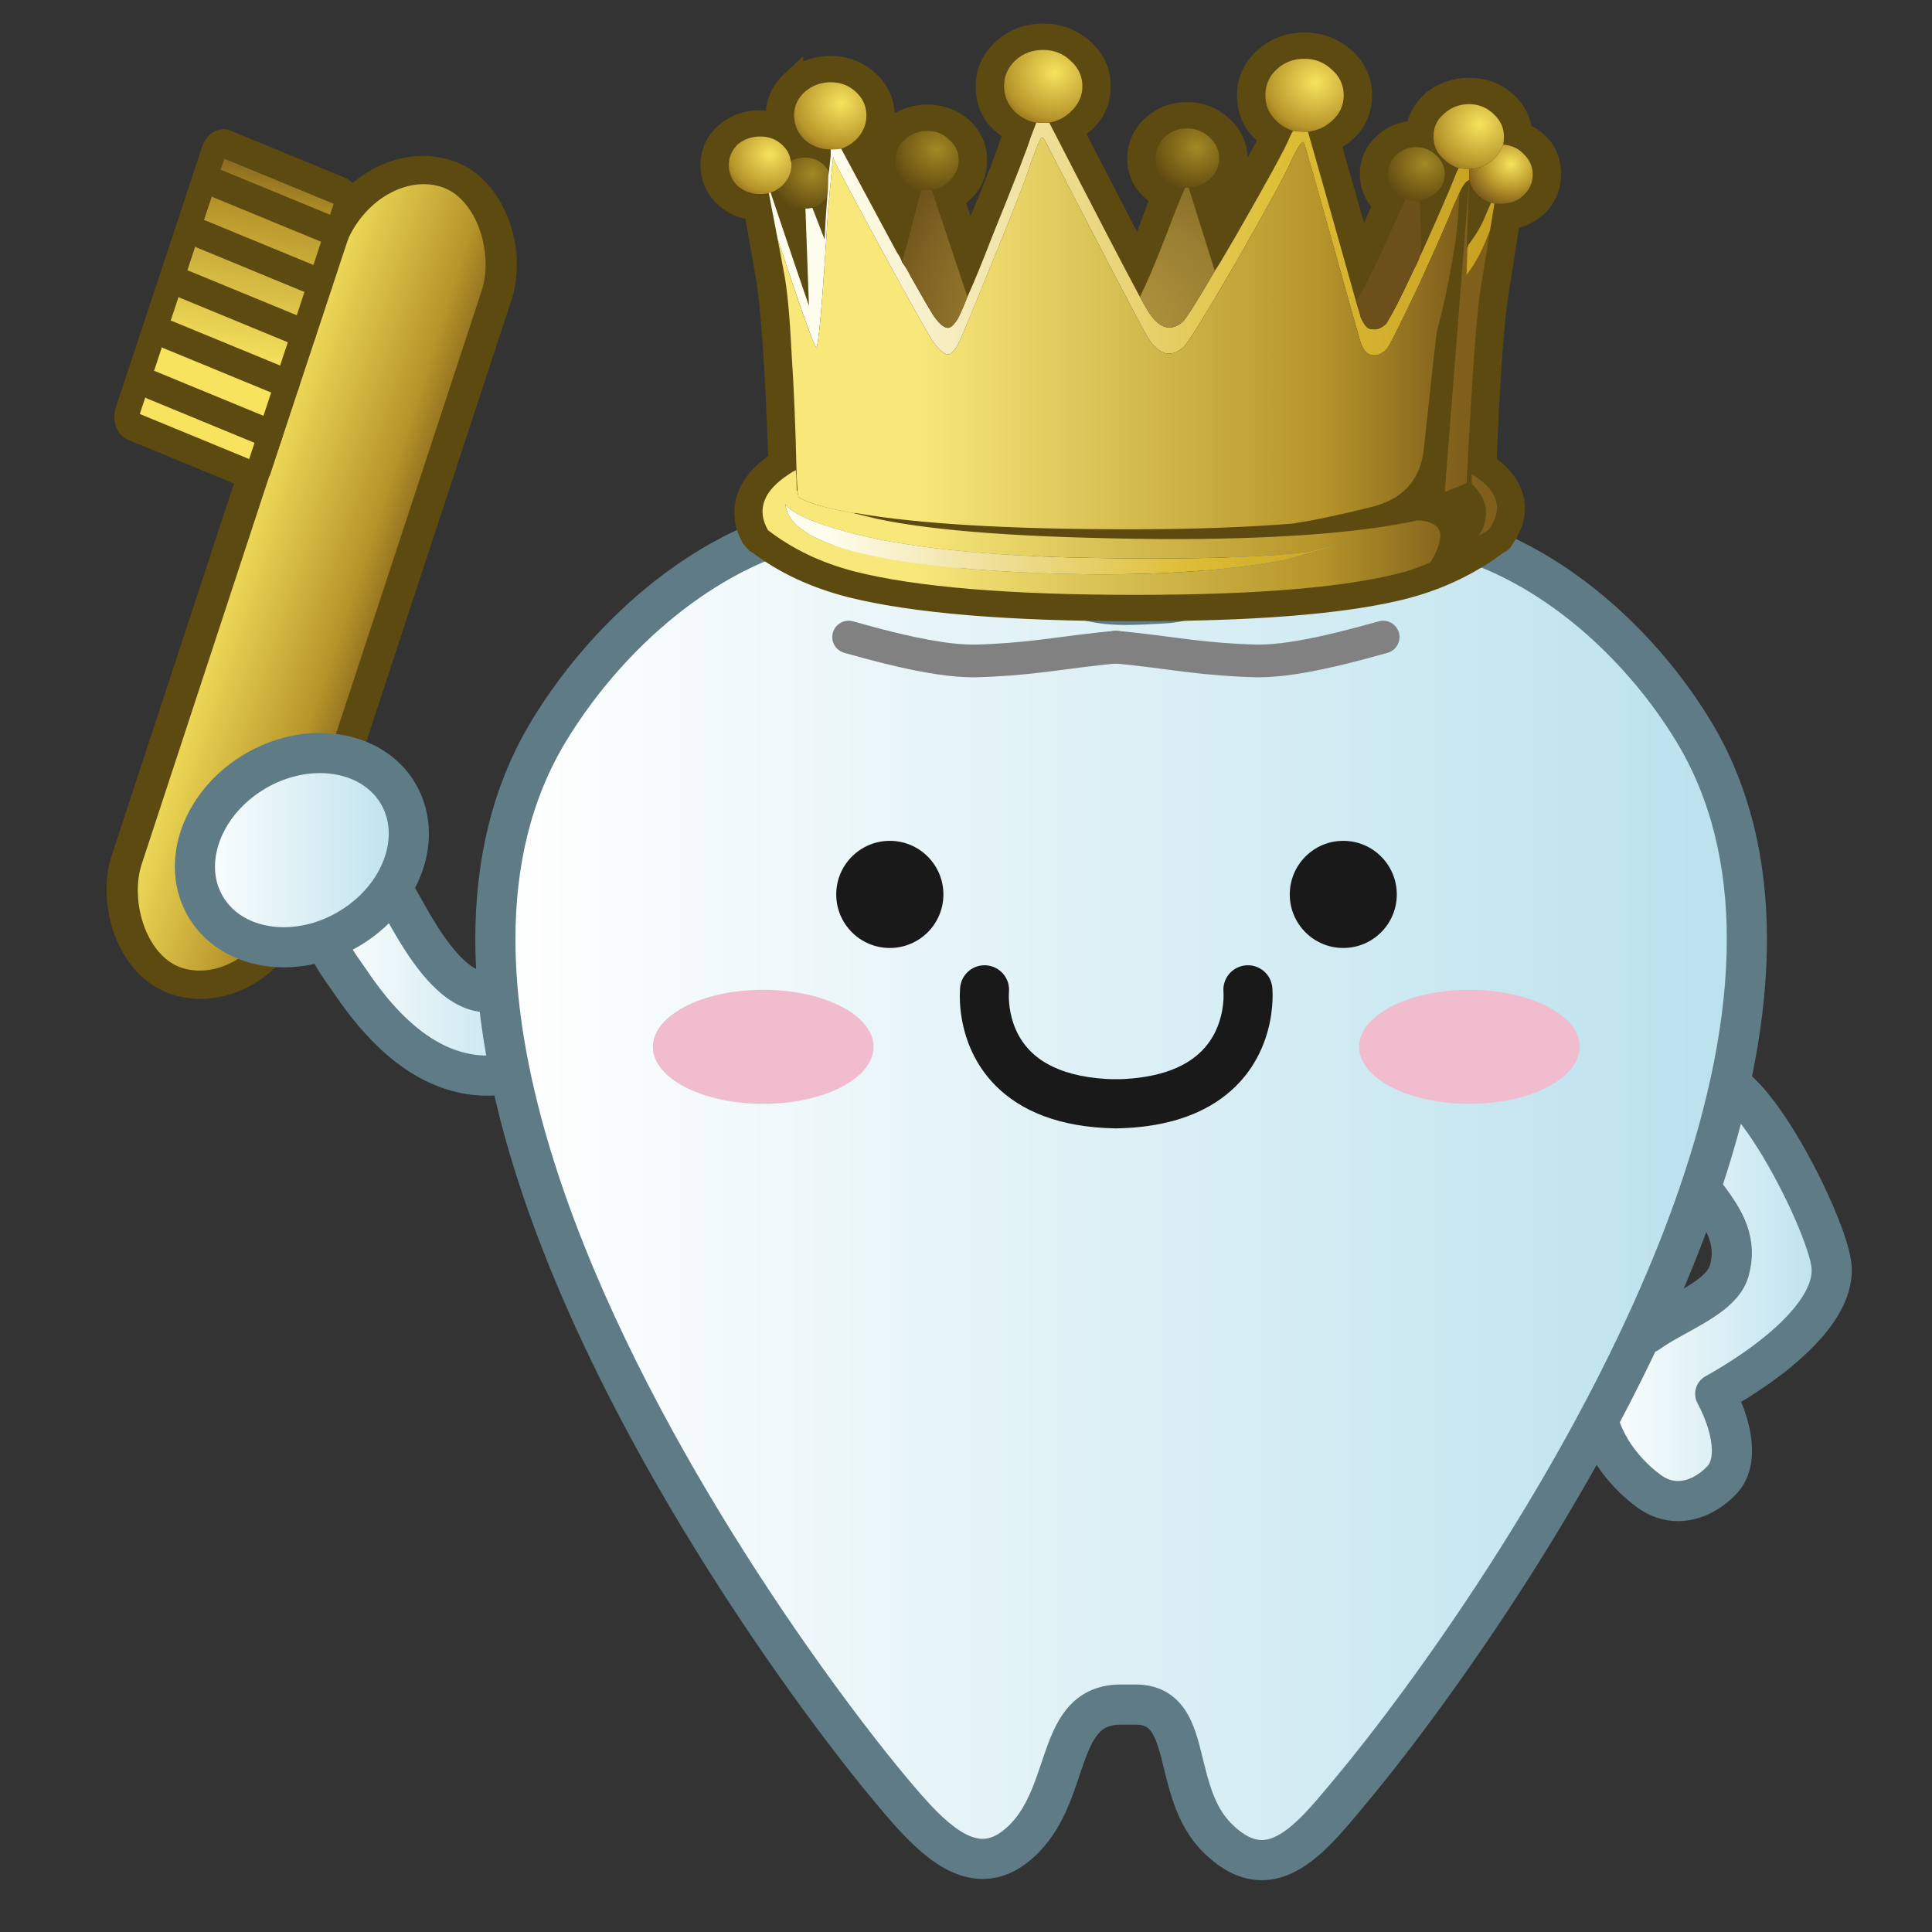 <?xml version="1.0" encoding="UTF-8" standalone="no"?>
<svg
   xmlns:dc="http://purl.org/dc/elements/1.1/"
   xmlns:cc="http://creativecommons.org/ns#"
   xmlns:rdf="http://www.w3.org/1999/02/22-rdf-syntax-ns#"
   xmlns:svg="http://www.w3.org/2000/svg"
   xmlns="http://www.w3.org/2000/svg"
   xmlns:xlink="http://www.w3.org/1999/xlink"
   xmlns:sodipodi="http://sodipodi.sourceforge.net/DTD/sodipodi-0.dtd"
   xmlns:inkscape="http://www.inkscape.org/namespaces/inkscape"
   version="1.1"
   x="0"
   y="0"
   width="520"
   height="520"
   viewBox="0 0 520 520"
   id="svg15629"
   inkscape:version="0.91 r13725"
   sodipodi:docname="toothwithcrown.svg">
  <rect x="0" y="0" width="520" height="520" fill="#333333" stroke="none"/>
  <sodipodi:namedview
     pagecolor="#ffffff"
     bordercolor="#666666"
     borderopacity="1"
     objecttolerance="10"
     gridtolerance="10"
     guidetolerance="10"
     inkscape:pageopacity="0"
     inkscape:pageshadow="2"
     inkscape:window-width="1916"
     inkscape:window-height="1035"
     id="namedview15720"
     showgrid="false"
     fit-margin-top="0"
     fit-margin-left="0"
     fit-margin-right="0"
     fit-margin-bottom="0"
     inkscape:zoom="0.62902238"
     inkscape:cx="76.250772"
     inkscape:cy="505.39384"
     inkscape:window-x="4"
     inkscape:window-y="1"
     inkscape:window-maximized="1"
     inkscape:current-layer="g17501" />
  <defs
     id="defs15631">
    <linearGradient
       id="Gradient_1"
       gradientUnits="userSpaceOnUse"
       x1="463.895"
       y1="309.981"
       x2="527.562"
       y2="309.981"
       gradientTransform="translate(26.967,-13.948)">
      <stop
         offset="0"
         stop-color="#FFFFFE"
         id="stop15634" />
      <stop
         offset="1"
         stop-color="#BAE1ED"
         id="stop15636" />
    </linearGradient>
    <linearGradient
       id="Gradient_2"
       gradientUnits="userSpaceOnUse"
       x1="121.727"
       y1="225.59"
       x2="183.052"
       y2="225.59"
       gradientTransform="translate(26.967,-13.948)">
      <stop
         offset="0"
         stop-color="#FFFFFE"
         id="stop15639" />
      <stop
         offset="1"
         stop-color="#BAE1ED"
         id="stop15641" />
    </linearGradient>
    <linearGradient
       id="Gradient_3"
       gradientUnits="userSpaceOnUse"
       x1="167.883"
       y1="283.596"
       x2="504.725"
       y2="283.596"
       gradientTransform="translate(26.967,-13.948)">
      <stop
         offset="0"
         stop-color="#FFFFFE"
         id="stop15644" />
      <stop
         offset="1"
         stop-color="#BAE1ED"
         id="stop15646" />
    </linearGradient>
    <linearGradient
       id="Gradient_4"
       gradientUnits="userSpaceOnUse"
       x1="87.014"
       y1="191.485"
       x2="144.595"
       y2="191.485"
       gradientTransform="translate(26.967,-13.948)">
      <stop
         offset="0"
         stop-color="#FFFFFE"
         id="stop15649" />
      <stop
         offset="1"
         stop-color="#BAE1ED"
         id="stop15651" />
    </linearGradient>
    <radialGradient
       r="3.588"
       gradientTransform="matrix(0.8,0,0,-0.8,-6.853e-7,21.64)"
       cx="40.7"
       cy="-4.3"
       gradientUnits="userSpaceOnUse"
       id="radialGradient26">
      <stop
         offset="0"
         style="stop-color:#f7e35e"
         id="stop28" />
      <stop
         offset=".729"
         style="stop-color:#b6952a"
         id="stop30" />
      <stop
         offset="1"
         style="stop-color:#805f1c"
         id="stop32" />
    </radialGradient>
    <radialGradient
       r="2.225"
       gradientTransform="matrix(0.8,0,0,-0.8,-6.853e-7,14.68)"
       cx="42.35"
       cy="-8.65"
       gradientUnits="userSpaceOnUse"
       id="radialGradient46">
      <stop
         offset="0"
         style="stop-color:#a38925"
         id="stop48" />
      <stop
         offset="1"
         style="stop-color:#634d11"
         id="stop50" />
    </radialGradient>
    <radialGradient
       r="3.088"
       gradientTransform="matrix(0.8,0,0,-0.8,-6.853e-7,16.6)"
       cx="44.8"
       cy="-7.45"
       gradientUnits="userSpaceOnUse"
       id="radialGradient64">
      <stop
         offset="0"
         style="stop-color:#f7e35e"
         id="stop66" />
      <stop
         offset=".729"
         style="stop-color:#b6952a"
         id="stop68" />
      <stop
         offset="1"
         style="stop-color:#805f1c"
         id="stop70" />
    </radialGradient>
    <linearGradient
       x1="3.837"
       y1="-12.678"
       gradientTransform="matrix(0.8,0,0,0.8,-6.853e-7,28.52)"
       x2="44.038"
       gradientUnits="userSpaceOnUse"
       y2="-12.678"
       id="linearGradient84">
      <stop
         offset="0"
         style="stop-color:#c8a123"
         id="stop86" />
      <stop
         offset=".29"
         style="stop-color:#debe36"
         id="stop88" />
      <stop
         offset=".922"
         style="stop-color:#fefced"
         id="stop92" />
      <stop
         offset="1"
         style="stop-color:#fefced"
         id="stop94" />
    </linearGradient>
    <linearGradient
       x1="5.312"
       y1="-18.51"
       gradientTransform="matrix(0.8,0,0,0.8,-6.853e-7,28.52)"
       x2="41.787"
       gradientUnits="userSpaceOnUse"
       y2="-18.51"
       id="linearGradient108">
      <stop
         offset="0"
         style="stop-color:#805f1c"
         id="stop110" />
      <stop
         offset=".216"
         style="stop-color:#b6952a"
         id="stop112" />
      <stop
         offset="0.851"
         style="stop-color:#f8e87a"
         id="stop114" />
      <stop
         offset="1"
         style="stop-color:#f8e87a"
         id="stop116" />
    </linearGradient>
    <linearGradient
       x1="11.45"
       y1="-31.216"
       gradientTransform="matrix(0.8,0,0,0.8,-6.853e-7,28.52)"
       x2="43.9"
       gradientUnits="userSpaceOnUse"
       y2="-31.216"
       id="linearGradient130">
      <stop
         offset="0"
         style="stop-color:#c8a123"
         id="stop132" />
      <stop
         offset=".29"
         style="stop-color:#debe36"
         id="stop134" />
      <stop
         offset=".922"
         style="stop-color:#fefced"
         id="stop138" />
      <stop
         offset="1"
         style="stop-color:#fefced"
         id="stop140" />
    </linearGradient>
    <linearGradient
       x1="5.337"
       y1="-30.8"
       gradientTransform="matrix(0.8,0,0,0.8,-6.853e-7,28.52)"
       x2="42.062"
       gradientUnits="userSpaceOnUse"
       y2="-30.8"
       id="linearGradient154">
      <stop
         offset="0"
         style="stop-color:#805f1c"
         id="stop156" />
      <stop
         offset=".216"
         style="stop-color:#b6952a"
         id="stop158" />
      <stop
         offset="0.851"
         style="stop-color:#f8e87a"
         id="stop160" />
      <stop
         offset="1"
         style="stop-color:#f8e87a"
         id="stop162" />
    </linearGradient>
    <radialGradient
       r="3.888"
       gradientTransform="matrix(0.8,0,0,-0.8,-6.853e-7,24.68)"
       cx="28.45"
       cy="-2.4"
       gradientUnits="userSpaceOnUse"
       id="radialGradient176">
      <stop
         offset="0"
         style="stop-color:#f7e35e"
         id="stop178" />
      <stop
         offset=".729"
         style="stop-color:#b6952a"
         id="stop180" />
      <stop
         offset="1"
         style="stop-color:#805f1c"
         id="stop182" />
    </radialGradient>
    <radialGradient
       r="2.588"
       gradientTransform="matrix(0.8,0,0,-0.8,-6.853e-7,17.08)"
       cx="35.2"
       cy="-7.15"
       gradientUnits="userSpaceOnUse"
       id="radialGradient196">
      <stop
         offset="0"
         style="stop-color:#a38925"
         id="stop198" />
      <stop
         offset="1"
         style="stop-color:#634d11"
         id="stop200" />
    </radialGradient>
    <radialGradient
       r="14.162"
       gradientTransform="matrix(0.8,0,0,-0.8,-6.853e-7,-0.36)"
       cx="25.1"
       cy="-18.05"
       gradientUnits="userSpaceOnUse"
       id="radialGradient214">
      <stop
         offset="0"
         style="stop-color:#ae933d"
         id="stop216" />
      <stop
         offset=".216"
         style="stop-color:#a98d3a"
         id="stop218" />
      <stop
         offset=".498"
         style="stop-color:#997d31"
         id="stop220" />
      <stop
         offset=".816"
         style="stop-color:#7e6323"
         id="stop222" />
      <stop
         offset="1"
         style="stop-color:#6b5019"
         id="stop224" />
    </radialGradient>
    <radialGradient
       r="2.588"
       gradientTransform="matrix(0.8,0,0,-0.8,-6.853e-7,17.24)"
       cx="20.3"
       cy="-7.05"
       gradientUnits="userSpaceOnUse"
       id="radialGradient238">
      <stop
         offset="0"
         style="stop-color:#a38925"
         id="stop240" />
      <stop
         offset="1"
         style="stop-color:#634d11"
         id="stop242" />
    </radialGradient>
    <radialGradient
       r="3.888"
       gradientTransform="matrix(0.8,0,0,-0.8,-6.853e-7,23.72)"
       cx="13.45"
       cy="-3"
       gradientUnits="userSpaceOnUse"
       id="radialGradient256">
      <stop
         offset="0"
         style="stop-color:#f7e35e"
         id="stop258" />
      <stop
         offset=".729"
         style="stop-color:#b6952a"
         id="stop260" />
      <stop
         offset="1"
         style="stop-color:#805f1c"
         id="stop262" />
    </radialGradient>
    <radialGradient
       r="3.487"
       gradientTransform="matrix(0.8,0,0,-0.8,-6.853e-7,19.56)"
       cx="4.05"
       cy="-5.6"
       gradientUnits="userSpaceOnUse"
       id="radialGradient276">
      <stop
         offset="0"
         style="stop-color:#f7e35e"
         id="stop278" />
      <stop
         offset=".729"
         style="stop-color:#b6952a"
         id="stop280" />
      <stop
         offset="1"
         style="stop-color:#805f1c"
         id="stop282" />
    </radialGradient>
    <radialGradient
       r="2.588"
       gradientTransform="matrix(0.8,0,0,-0.8,-6.853e-7,15.64)"
       cx="2.25"
       cy="-8.05"
       gradientUnits="userSpaceOnUse"
       id="radialGradient296">
      <stop
         offset="0"
         style="stop-color:#f7e35e"
         id="stop298" />
      <stop
         offset=".608"
         style="stop-color:#b6952a"
         id="stop300" />
      <stop
         offset="1"
         style="stop-color:#805f1c"
         id="stop302" />
    </radialGradient>
    <linearGradient
       x1="3.837"
       y1="-12.675"
       gradientTransform="matrix(0.8,0,0,0.8,-6.853e-7,28.52)"
       x2="44.062"
       gradientUnits="userSpaceOnUse"
       y2="-12.675"
       id="linearGradient316">
      <stop
         offset="0"
         style="stop-color:#c8a123"
         id="stop318" />
      <stop
         offset=".29"
         style="stop-color:#debe36"
         id="stop320" />
      <stop
         offset=".922"
         style="stop-color:#fefced"
         id="stop324" />
      <stop
         offset="1"
         style="stop-color:#fefced"
         id="stop326" />
    </linearGradient>
    <radialGradient
       r="2.312"
       gradientTransform="matrix(0.8,0,0,-0.8,-6.853e-7,15.64)"
       cx="7.2"
       cy="-8.05"
       gradientUnits="userSpaceOnUse"
       id="radialGradient340">
      <stop
         offset="0"
         style="stop-color:#a38925"
         id="stop342" />
      <stop
         offset="1"
         style="stop-color:#634d11"
         id="stop344" />
    </radialGradient>
    <linearGradient
       inkscape:collect="always"
       xlink:href="#radialGradient256"
       id="linearGradient16799"
       x1="-35.708"
       y1="-2.875"
       x2="-29.621"
       y2="-2.875"
       gradientUnits="userSpaceOnUse"
       gradientTransform="matrix(1.121,0,0,1.09,4.314,-1.611)" />
    <linearGradient
       inkscape:collect="always"
       xlink:href="#linearGradient108"
       id="linearGradient16904"
       gradientUnits="userSpaceOnUse"
       gradientTransform="matrix(0.8,0,0,0.8,-6.853e-7,28.52)"
       x1="5.312"
       y1="-18.51"
       x2="41.787"
       y2="-18.51" />
    <radialGradient
       inkscape:collect="always"
       xlink:href="#radialGradient256"
       id="radialGradient16906"
       gradientUnits="userSpaceOnUse"
       gradientTransform="matrix(0.8,0,0,-0.8,-6.853e-7,23.72)"
       cx="13.45"
       cy="-3"
       r="3.888" />
    <linearGradient
       y2="309.981"
       x2="527.562"
       y1="309.981"
       x1="463.895"
       gradientUnits="userSpaceOnUse"
       id="Gradient_1-5"
       gradientTransform="translate(0,-2)">
      <stop
         id="stop17186"
         stop-color="#FFFFFE"
         offset="0" />
      <stop
         id="stop17188"
         stop-color="#BAE1ED"
         offset="1" />
    </linearGradient>
    <linearGradient
       y2="225.59"
       x2="183.052"
       y1="225.59"
       x1="121.727"
       gradientUnits="userSpaceOnUse"
       id="Gradient_2-8"
       gradientTransform="translate(0,-2)">
      <stop
         id="stop17191"
         stop-color="#FFFFFE"
         offset="0" />
      <stop
         id="stop17193"
         stop-color="#BAE1ED"
         offset="1" />
    </linearGradient>
    <linearGradient
       y2="283.596"
       x2="504.725"
       y1="283.596"
       x1="167.883"
       gradientUnits="userSpaceOnUse"
       id="Gradient_3-0"
       gradientTransform="translate(0,-2)">
      <stop
         id="stop17196"
         stop-color="#FFFFFE"
         offset="0" />
      <stop
         id="stop17198"
         stop-color="#BAE1ED"
         offset="1" />
    </linearGradient>
    <linearGradient
       y2="191.485"
       x2="144.595"
       y1="191.485"
       x1="87.014"
       gradientUnits="userSpaceOnUse"
       id="Gradient_4-6"
       gradientTransform="translate(0,-2)">
      <stop
         id="stop17201"
         stop-color="#FFFFFE"
         offset="0" />
      <stop
         id="stop17203"
         stop-color="#BAE1ED"
         offset="1" />
    </linearGradient>
    <linearGradient
       inkscape:collect="always"
       xlink:href="#radialGradient176"
       id="linearGradient17329"
       x1="-513.5"
       y1="-46.813"
       x2="-448.549"
       y2="30.967"
       gradientUnits="userSpaceOnUse" />
    <radialGradient
       inkscape:collect="always"
       xlink:href="#radialGradient176"
       id="radialGradient17336"
       gradientUnits="userSpaceOnUse"
       gradientTransform="matrix(0.8,0,0,-0.8,-6.853e-7,24.68)"
       cx="28.45"
       cy="-2.4"
       r="3.888" />
  </defs>
  <g
     id="Layer_1"
     transform="translate(-61.522,51.282)">
    <g
       id="g17501">
      <g
         id="g10"
         transform="matrix(5.861,0,0,-5.449,252.362,115.639)">
        <g
           id="g12" />
      </g>
      <g
         id="g17662">
        <path
           style="fill:url(#Gradient_1)"
           inkscape:connector-curvature="0"
           d="m 554.484,289.591 c -0.938,-11.25 -23.428,-55.752 -32.871,-49.697 -7.911,5.117 -9.102,19.219 -3.497,27.022 5.118,7.119 11.68,13.769 8.829,23.847 -2.1,7.354 -14.395,11.299 -21.866,16.719 -6.201,-0.303 -11.826,6.172 -13.349,11.377 -3.516,11.973 4.17,24.267 13.603,31.201 6.69,4.922 14.473,2.559 19.737,-3.105 4.531,-4.883 2.666,-14.541 -1.895,-23.086 17.129,-9.6 32.295,-22.637 31.309,-34.278 z"
           id="path15654" />
        <path
           style="fill:#5f7b85"
           inkscape:connector-curvature="0"
           d="m 554.484,289.591 5.381,-0.448 c -0.085,-1.005 -0.259,-1.994 -0.492,-3.038 -0.441,-1.952 -1.104,-4.096 -1.948,-6.448 -1.477,-4.106 -3.513,-8.819 -5.891,-13.652 -3.574,-7.25 -7.883,-14.723 -12.315,-20.643 -2.23,-2.965 -4.471,-5.546 -6.874,-7.586 -1.208,-1.019 -2.463,-1.911 -3.882,-2.615 -1.413,-0.693 -3.039,-1.224 -4.913,-1.231 -1.627,-0.015 -3.413,0.477 -4.855,1.42 l -0.016,0.01 c -1.688,1.092 -3.132,2.445 -4.33,3.944 -1.799,2.252 -3.058,4.821 -3.885,7.499 -0.824,2.682 -1.219,5.485 -1.22,8.288 10e-4,2.632 0.35,5.267 1.077,7.804 0.728,2.534 1.836,4.978 3.41,7.171 2.279,3.155 4.558,5.943 6.111,8.552 0.781,1.301 1.384,2.542 1.784,3.74 0.399,1.203 0.608,2.357 0.61,3.606 -10e-4,1.007 -0.138,2.088 -0.488,3.329 l 0.004,-0.012 c -0.089,0.308 -0.243,0.655 -0.528,1.081 -0.488,0.739 -1.412,1.688 -2.721,2.679 -1.957,1.499 -4.71,3.064 -7.651,4.681 -2.947,1.632 -6.077,3.317 -8.944,5.389 l 3.171,4.371 0.272,-5.393 c -0.227,-0.012 -0.458,-0.018 -0.692,-0.018 -2.456,0 -4.736,0.643 -6.717,1.607 -2.979,1.46 -5.366,3.603 -7.27,5.962 -1.894,2.376 -3.314,4.969 -4.125,7.702 l 10e-4,-0.005 c -0.743,2.53 -1.087,5.087 -1.087,7.591 0,3.081 0.516,6.077 1.407,8.913 1.34,4.258 3.509,8.164 6.149,11.624 2.645,3.46 5.766,6.48 9.118,8.946 l -0.002,-10e-4 c 1.687,1.242 3.499,2.185 5.367,2.806 1.867,0.622 3.785,0.918 5.663,0.917 3.115,0 6.094,-0.803 8.761,-2.129 2.672,-1.328 5.055,-3.175 7.101,-5.373 l 0.003,-0.003 c 1.498,-1.611 2.535,-3.521 3.163,-5.477 0.632,-1.962 0.881,-3.977 0.883,-5.986 -0.004,-3.009 -0.555,-6.032 -1.454,-9.029 -0.902,-2.995 -2.163,-5.964 -3.681,-8.81 l -4.764,2.543 2.64,4.71 c 8.607,-4.831 16.783,-10.485 23.064,-16.701 3.138,-3.116 5.815,-6.381 7.791,-9.882 0.985,-1.752 1.794,-3.567 2.364,-5.457 0.568,-1.889 0.895,-3.857 0.895,-5.863 0,-0.513 -0.021,-1.027 -0.065,-1.54 l 10e-4,0.007 -5.381,0.448 -5.381,0.456 c 0.017,0.205 0.026,0.415 0.026,0.629 0,0.834 -0.134,1.742 -0.437,2.749 -0.525,1.759 -1.595,3.813 -3.21,5.989 -2.413,3.27 -6.021,6.78 -10.346,10.156 -4.324,3.383 -9.356,6.649 -14.601,9.588 -2.559,1.434 -3.505,4.666 -2.124,7.253 1.215,2.275 2.203,4.628 2.867,6.837 0.668,2.207 0.999,4.272 0.995,5.917 0.002,1.101 -0.143,2.003 -0.36,2.669 -0.22,0.672 -0.484,1.101 -0.802,1.447 l 0.003,-0.003 c -1.236,1.332 -2.623,2.375 -3.993,3.053 -1.375,0.681 -2.709,1.002 -3.958,1.002 -0.759,-0.001 -1.496,-0.114 -2.255,-0.365 -0.758,-0.254 -1.543,-0.647 -2.375,-1.258 l -0.002,-0.001 c -3.373,-2.474 -6.54,-5.818 -8.764,-9.474 -1.114,-1.827 -1.998,-3.727 -2.595,-5.63 -0.597,-1.904 -0.911,-3.805 -0.911,-5.677 10e-4,-1.524 0.206,-3.032 0.65,-4.548 l 0.001,-0.004 c 0.207,-0.718 0.624,-1.662 1.206,-2.595 0.866,-1.409 2.11,-2.786 3.344,-3.664 0.616,-0.444 1.221,-0.767 1.761,-0.965 0.544,-0.2 1.012,-0.28 1.436,-0.281 l 0.148,0.004 c 1.224,0.062 2.452,-0.303 3.443,-1.022 1.551,-1.128 3.554,-2.307 5.732,-3.52 3.274,-1.833 6.923,-3.718 10.242,-6.092 1.659,-1.195 3.25,-2.523 4.65,-4.139 1.392,-1.61 2.606,-3.555 3.263,-5.856 l 0.004,-0.013 c 0.606,-2.14 0.896,-4.246 0.895,-6.269 0.002,-2.512 -0.447,-4.879 -1.167,-7.028 -1.083,-3.23 -2.73,-5.974 -4.421,-8.435 -1.698,-2.461 -3.459,-4.663 -4.947,-6.738 -0.742,-1.03 -1.371,-2.35 -1.799,-3.848 -0.431,-1.495 -0.659,-3.159 -0.658,-4.824 -0.005,-2.365 0.467,-4.721 1.293,-6.6 0.41,-0.941 0.904,-1.764 1.446,-2.441 0.544,-0.679 1.131,-1.213 1.763,-1.622 l -0.016,0.01 -0.98,-1.526 0,1.818 c 0.243,0.016 0.731,-0.115 0.98,-0.292 l -0.98,-1.526 0,1.818 0,-0.85 -0.186,0.835 c 0.005,0.002 0.071,0.015 0.186,0.015 l 0,-0.85 -0.186,0.835 0.031,0.01 c 0.093,0.027 0.388,0.148 0.797,0.412 0.775,0.488 1.923,1.463 3.171,2.812 2.204,2.359 4.747,5.824 7.219,9.753 3.721,5.897 7.333,12.86 10.018,18.988 1.343,3.062 2.457,5.921 3.238,8.29 0.391,1.183 0.698,2.244 0.91,3.12 0.213,0.872 0.326,1.571 0.354,1.94 l 0.001,0.007 5.381,-0.456"
           id="path15656" />
        <path
           style="fill:url(#Gradient_2)"
           inkscape:connector-curvature="0"
           d="m 209.542,222.843 c -1.787,-5.927 -8.037,-9.306 -13.965,-7.5 -11.855,3.526 -21.66,-15.498 -26.123,-23.359 -3.174,-5.576 -4.345,-8.613 -11.308,-5.938 -4.17,1.592 -8.037,5.332 -9.151,9.727 -1.582,6.27 3.399,12.139 6.924,17.324 7.569,11.192 18.106,22.588 32.119,24.766 4.375,0.683 9.043,0.43 13.994,-1.055 5.938,-1.777 9.288,-8.027 7.51,-13.965 z"
           id="path15658" />
        <path
           style="fill:#5f7b85"
           inkscape:connector-curvature="0"
           d="m 209.542,222.843 5.17,-1.559 c -1.073,-3.569 -3.273,-6.551 -6.074,-8.604 -2.801,-2.057 -6.224,-3.223 -9.809,-3.224 -1.6,-0.001 -3.23,0.234 -4.829,0.723 l 0.039,-0.012 c -0.5,0.147 -0.94,0.206 -1.382,0.207 -0.605,-0.001 -1.233,-0.114 -1.962,-0.385 -1.267,-0.465 -2.821,-1.48 -4.411,-2.979 -2.396,-2.234 -4.816,-5.474 -6.895,-8.733 -1.043,-1.63 -2.01,-3.264 -2.885,-4.79 -0.876,-1.528 -1.658,-2.944 -2.354,-4.169 l -0.003,-0.005 c -0.569,-0.999 -1.1,-1.971 -1.679,-2.941 -0.435,-0.726 -0.896,-1.455 -1.45,-2.19 -0.416,-0.551 -0.887,-1.107 -1.448,-1.647 -0.835,-0.807 -1.907,-1.58 -3.167,-2.103 -1.256,-0.529 -2.648,-0.776 -3.975,-0.772 -1.063,10e-4 -2.095,0.143 -3.117,0.376 -1.023,0.235 -2.042,0.562 -3.104,0.97 l 0.013,-0.005 c -2.878,1.106 -5.493,2.853 -7.678,5.104 -2.172,2.254 -3.939,5.048 -4.781,8.342 l -0.002,0.004 c -0.319,1.265 -0.466,2.536 -0.466,3.765 0,2.041 0.398,3.951 0.984,5.681 0.886,2.599 2.175,4.837 3.475,6.855 1.304,2.012 2.638,3.814 3.701,5.381 l -0.007,-0.011 c 3.963,5.852 8.753,11.873 14.624,16.857 2.936,2.489 6.15,4.717 9.673,6.492 3.52,1.774 7.356,3.09 11.466,3.728 l -0.004,-0.001 c 1.783,0.279 3.613,0.425 5.478,0.425 3.529,0.001 7.183,-0.528 10.899,-1.642 l -0.001,0 c 3.583,-1.069 6.574,-3.276 8.624,-6.085 2.056,-2.809 3.212,-6.236 3.214,-9.818 0,-1.587 -0.229,-3.201 -0.704,-4.784 l -0.003,-0.01 -5.17,1.559 -5.173,1.549 c 0.171,0.572 0.249,1.134 0.249,1.686 0.001,1.242 -0.405,2.453 -1.128,3.439 -0.727,0.986 -1.729,1.733 -3.006,2.118 l -0.002,0 c -2.761,0.826 -5.341,1.187 -7.799,1.188 -1.301,0 -2.568,-0.102 -3.811,-0.296 l -0.004,0 c -2.897,-0.451 -5.634,-1.377 -8.267,-2.702 -3.945,-1.984 -7.649,-4.89 -11.04,-8.337 -3.392,-3.443 -6.463,-7.413 -9.169,-11.416 l -0.007,-0.011 c -1.647,-2.41 -3.359,-4.69 -4.54,-6.769 -0.593,-1.034 -1.051,-2.004 -1.338,-2.859 -0.291,-0.858 -0.414,-1.583 -0.414,-2.217 0.001,-0.385 0.043,-0.744 0.138,-1.122 l -0.001,0.005 c 0.271,-1.101 0.995,-2.374 2.077,-3.487 1.069,-1.115 2.473,-2.035 3.765,-2.521 l 0.013,-0.005 c 0.691,-0.266 1.241,-0.432 1.635,-0.522 0.395,-0.09 0.628,-0.104 0.708,-0.104 l 0.034,0.001 0.093,-0.862 -0.456,0.726 0.363,0.136 0.093,-0.862 -0.456,0.726 0.296,-0.472 -0.332,0.448 0.036,0.024 0.296,-0.472 -0.332,0.448 0.116,-0.157 -0.121,0.153 0.005,0.004 0.116,-0.157 -0.121,0.153 0.053,0.05 c 0.132,0.125 0.485,0.57 0.938,1.32 0.458,0.746 1.022,1.773 1.712,2.988 l -0.003,-0.005 c 0.988,1.738 2.327,4.192 3.938,6.873 2.433,4.03 5.453,8.597 9.234,12.425 1.899,1.912 4.003,3.653 6.436,4.987 2.42,1.327 5.238,2.241 8.291,2.239 1.474,0.001 2.982,-0.215 4.459,-0.654 l 0.039,-0.012 c 0.567,-0.173 1.123,-0.252 1.674,-0.252 1.226,-10e-4 2.429,0.403 3.416,1.129 0.988,0.73 1.74,1.741 2.127,3.017 l -0.003,-0.01 5.173,-1.549"
           id="path15660" />
        <path
           style="fill:url(#Gradient_3)"
           inkscape:connector-curvature="0"
           d="m 517.14,145.197 c -22.93,-37.529 -70.547,-70.684 -115.244,-45.928 -9.112,5.039 -16.377,11.24 -27.295,11.865 -16.094,0.928 -19.336,0.772 -35.078,-6.728 -25.118,-12.002 -49.493,-20.84 -76.407,-8.604 -22.021,10.02 -41.201,28.887 -53.72,49.395 -54.903,89.873 61.123,248.476 91.65,285 10.703,12.803 22.969,26.992 36.348,13.164 12.558,-12.988 8.291,-35.86 25.82,-35.86 1.611,0 3.242,0 3.916,0 15.986,0 9.248,23.086 22.002,35.86 14.6,14.58 25.664,-0.361 36.357,-13.164 30.528,-36.514 146.573,-195.156 91.651,-285 z"
           id="path15662" />
        <path
           style="fill:#5f7b85"
           inkscape:connector-curvature="0"
           d="m 517.14,145.197 4.608,-2.816 c -9.091,-14.865 -21.795,-28.985 -36.797,-39.535 -7.502,-5.27 -15.586,-9.642 -24.095,-12.71 -8.507,-3.066 -17.447,-4.825 -26.592,-4.825 -11.578,-0.008 -23.467,2.846 -34.985,9.234 l 0.003,-0.002 c -4.842,2.688 -8.925,5.483 -12.858,7.528 -1.967,1.028 -3.889,1.88 -5.866,2.507 -1.979,0.626 -4.012,1.035 -6.266,1.165 l -0.002,0 c -3.988,0.231 -7.117,0.387 -9.711,0.386 -1.958,-0.001 -3.607,-0.086 -5.152,-0.28 -2.315,-0.293 -4.444,-0.812 -7.181,-1.795 -2.728,-0.981 -6.032,-2.441 -10.401,-4.523 l 0.006,0.002 c -8.397,-4.011 -16.828,-7.736 -25.461,-10.487 -8.629,-2.748 -17.483,-4.52 -26.634,-4.521 -9.389,-0.007 -19.066,1.893 -28.875,6.362 l -10e-4,0 c -11.636,5.297 -22.393,12.858 -31.878,21.738 -9.484,8.882 -17.699,19.087 -24.215,29.758 l 0,-0.001 c -5.43,8.888 -9.274,18.407 -11.749,28.328 -2.476,9.922 -3.588,20.244 -3.588,30.791 0.007,22.967 5.25,47.01 13.396,70.674 12.232,35.491 31.036,70.164 49.122,98.838 9.044,14.335 17.911,27.163 25.699,37.823 7.788,10.661 14.49,19.145 19.236,24.824 3.819,4.557 7.934,9.464 12.572,13.457 2.326,1.994 4.796,3.772 7.527,5.107 2.722,1.33 5.756,2.216 8.994,2.215 2.655,0.007 5.393,-0.615 7.969,-1.865 2.585,-1.246 5.009,-3.081 7.309,-5.458 l 0.002,-10e-4 c 3.803,-3.938 6.193,-8.463 7.976,-12.775 1.337,-3.242 2.347,-6.396 3.31,-9.219 0.718,-2.117 1.411,-4.045 2.136,-5.666 0.542,-1.216 1.101,-2.256 1.667,-3.088 0.425,-0.626 0.851,-1.136 1.281,-1.549 0.65,-0.62 1.287,-1.038 2.125,-1.366 0.837,-0.32 1.916,-0.548 3.443,-0.551 1.611,0 3.242,0 3.916,0 1.357,0.005 2.138,0.232 2.68,0.488 0.475,0.233 0.829,0.505 1.248,0.988 0.359,0.421 0.745,1.016 1.127,1.811 0.674,1.386 1.301,3.368 1.904,5.704 0.919,3.509 1.795,7.789 3.363,12.225 0.788,2.218 1.758,4.482 3.03,6.698 1.272,2.215 2.852,4.383 4.829,6.361 l 0.005,0.006 c 2.47,2.465 4.999,4.353 7.658,5.644 2.65,1.292 5.446,1.95 8.159,1.944 3.282,0.002 6.341,-0.932 9.033,-2.323 2.027,-1.045 3.882,-2.347 5.63,-3.79 2.619,-2.167 5.007,-4.662 7.291,-7.241 2.279,-2.579 4.449,-5.247 6.547,-7.758 l -0.002,0.002 c 6.326,-7.567 16.139,-20.134 27.351,-36.179 16.813,-24.066 36.751,-55.915 52.558,-90.281 7.902,-17.186 14.772,-35.003 19.684,-52.824 4.909,-17.822 7.865,-35.652 7.868,-52.876 -0.001,-10.549 -1.113,-20.872 -3.59,-30.794 -2.476,-9.92 -6.322,-19.439 -11.756,-28.326 l -4.607,2.817 -4.608,2.816 c 4.826,7.895 8.256,16.358 10.492,25.309 2.235,8.95 3.269,18.388 3.268,28.178 0.007,21.307 -4.921,44.277 -12.808,67.155 -11.819,34.322 -30.254,68.402 -48.049,96.597 -8.896,14.1 -17.63,26.736 -25.286,37.215 -7.655,10.478 -14.239,18.808 -18.802,24.266 l -0.002,0.002 c -3.82,4.586 -7.557,9.22 -11.115,12.454 -1.771,1.619 -3.479,2.872 -5.009,3.657 -1.543,0.79 -2.846,1.121 -4.088,1.124 -1.037,-0.007 -2.103,-0.218 -3.447,-0.862 -1.334,-0.646 -2.93,-1.762 -4.738,-3.568 l 0.005,0.005 c -1.221,-1.224 -2.226,-2.584 -3.093,-4.087 -1.516,-2.626 -2.585,-5.712 -3.476,-8.99 -0.671,-2.457 -1.243,-5.008 -1.908,-7.543 -0.5,-1.902 -1.052,-3.797 -1.79,-5.66 -0.555,-1.395 -1.217,-2.776 -2.079,-4.105 -0.646,-0.995 -1.408,-1.959 -2.313,-2.841 -1.353,-1.324 -3.049,-2.441 -4.962,-3.159 -1.914,-0.725 -4.007,-1.06 -6.202,-1.059 -0.674,0 -2.305,0 -3.916,0 -2.773,-0.003 -5.365,0.461 -7.678,1.413 -2.023,0.827 -3.799,2.022 -5.263,3.411 -1.286,1.216 -2.342,2.57 -3.236,3.972 -1.561,2.459 -2.654,5.067 -3.624,7.688 -1.443,3.933 -2.615,7.937 -4.121,11.579 -1.501,3.65 -3.292,6.874 -5.78,9.443 l 0.001,-0.002 c -1.597,1.651 -3.023,2.656 -4.238,3.241 -1.224,0.583 -2.236,0.787 -3.279,0.793 -1.259,-10e-4 -2.644,-0.336 -4.259,-1.121 -2.411,-1.163 -5.205,-3.375 -8.023,-6.197 -2.828,-2.816 -5.695,-6.2 -8.525,-9.588 -6.087,-7.282 -15.756,-19.658 -26.783,-35.441 -16.546,-23.677 -36.175,-55.065 -51.594,-88.603 -7.711,-16.767 -14.369,-34.068 -19.083,-51.179 -4.716,-17.111 -7.481,-34.026 -7.479,-50.009 0,-9.789 1.034,-19.227 3.267,-28.177 2.235,-8.951 5.664,-17.415 10.487,-25.312 l 0.001,-10e-4 c 6.003,-9.838 13.638,-19.32 22.379,-27.503 8.74,-8.186 18.583,-15.068 28.969,-19.791 l -10e-4,0.001 c 8.45,-3.835 16.447,-5.386 24.404,-5.393 7.746,0 15.476,1.502 23.357,4.012 7.877,2.506 15.881,6.021 24.081,9.941 l 0.006,0.003 c 3,1.429 5.59,2.614 7.963,3.6 3.554,1.478 6.658,2.519 9.793,3.167 3.133,0.651 6.22,0.883 9.623,0.881 3.016,-0.001 6.307,-0.172 10.333,-0.404 l -0.003,0 c 3.205,-0.182 6.175,-0.783 8.914,-1.652 4.114,-1.307 7.697,-3.19 11.034,-5.137 3.339,-1.953 6.452,-3.974 9.652,-5.742 l 0.003,-0.001 c 9.979,-5.519 19.925,-7.874 29.752,-7.882 7.756,0.001 15.449,1.49 22.93,4.185 11.216,4.039 21.938,10.814 31.408,19.182 9.472,8.362 17.684,18.307 23.93,28.534 l 4.608,-2.815"
           id="path15664" />
        <path
           style="fill:#1a1919"
           inkscape:connector-curvature="0"
           d="m 315.441,189.464 c 0,7.95 -6.465,14.405 -14.414,14.405 -7.969,0 -14.434,-6.455 -14.434,-14.405 0,-7.968 6.465,-14.433 14.434,-14.433 7.949,0 14.414,6.465 14.414,14.433"
           id="path15666" />
        <path
           style="fill:#1a1919"
           inkscape:connector-curvature="0"
           d="m 408.663,189.464 c 0,7.95 6.446,14.405 14.395,14.405 7.969,0 14.414,-6.455 14.414,-14.405 0,-7.968 -6.445,-14.433 -14.414,-14.433 -7.949,0 -14.395,6.465 -14.395,14.433"
           id="path15668" />
        <path
           style="fill:#1a1919"
           inkscape:connector-curvature="0"
           d="m 319.954,214.414 c -0.022,0.2 -0.104,1.045 -0.104,2.378 0.002,1.992 0.18,5.078 1.08,8.716 0.677,2.726 1.767,5.768 3.53,8.831 1.321,2.295 3.025,4.598 5.184,6.741 3.234,3.219 7.497,6.048 12.823,8.037 5.329,1.995 11.699,3.174 19.287,3.302 3.644,0.062 6.648,-2.842 6.71,-6.485 0.062,-3.644 -2.842,-6.648 -6.486,-6.71 -7.535,-0.129 -12.934,-1.476 -16.818,-3.274 -2.918,-1.354 -5.016,-2.957 -6.631,-4.66 -1.209,-1.278 -2.145,-2.624 -2.886,-3.992 -1.109,-2.049 -1.769,-4.16 -2.141,-6.031 -0.373,-1.869 -0.455,-3.487 -0.454,-4.475 0,-0.392 0.012,-0.684 0.022,-0.853 l 0.01,-0.159 10e-4,-0.009 -2.934,-0.263 2.929,0.315 0.005,-0.052 -2.934,-0.263 2.929,0.315 c 0.389,-3.624 -2.233,-6.876 -5.857,-7.266 -3.623,-0.389 -6.876,2.234 -7.265,5.857"
           id="path15670" />
        <path
           style="fill:#1a1919"
           inkscape:connector-curvature="0"
           d="m 390.828,215.78 4.234,-0.427 -4.238,0.38 0.004,0.047 4.234,-0.427 -4.238,0.38 0.178,-0.016 -0.178,0.015 0,0.001 0.178,-0.016 -0.178,0.015 c 0.002,0.037 0.027,0.361 0.027,0.899 0.002,1.119 -0.11,3.16 -0.683,5.48 -0.428,1.742 -1.11,3.635 -2.16,5.474 -0.788,1.38 -1.781,2.734 -3.061,4.017 -1.924,1.919 -4.491,3.71 -8.202,5.118 -3.707,1.401 -8.584,2.395 -14.991,2.504 -3.644,0.062 -6.547,3.066 -6.485,6.71 0.061,3.644 3.066,6.547 6.709,6.486 9.065,-0.153 16.41,-1.812 22.297,-4.56 4.411,-2.056 7.97,-4.727 10.716,-7.662 2.063,-2.199 3.67,-4.535 4.905,-6.841 1.855,-3.464 2.881,-6.851 3.455,-9.755 0.573,-2.906 0.696,-5.34 0.697,-6.971 0,-1.215 -0.07,-1.985 -0.089,-2.174 -0.365,-3.626 -3.601,-6.269 -7.227,-5.904 -3.626,0.365 -6.269,3.601 -5.904,7.227"
           id="path15672" />
        <path
           style="fill:#808180"
           inkscape:connector-curvature="0"
           d="m 361.505,127.276 c 1.679,0.139 3.393,0.338 5.144,0.535 l 0.003,0 c 5.247,0.585 10.048,1.29 15.248,1.901 5.198,0.611 10.78,1.119 17.492,1.289 l 0.002,0 c 0.336,0.008 0.67,0.012 1.003,0.012 3.052,-0.002 6.305,-0.323 9.608,-0.812 4.949,-0.736 10.004,-1.86 14.428,-2.96 4.418,-1.099 8.219,-2.18 10.527,-2.811 2.344,-0.64 3.724,-3.06 3.083,-5.403 -0.64,-2.344 -3.06,-3.724 -5.403,-3.083 -3.168,0.866 -8.686,2.444 -14.743,3.805 -3.023,0.679 -6.173,1.302 -9.185,1.749 -3.01,0.449 -5.89,0.718 -8.315,0.716 -0.271,0 -0.533,-0.003 -0.784,-0.009 l 0.002,0 c -6.395,-0.162 -11.652,-0.64 -16.689,-1.231 -5.034,-0.59 -9.862,-1.3 -15.299,-1.907 l 0.004,0 c -1.726,-0.193 -3.528,-0.405 -5.403,-0.559 -2.422,-0.2 -4.547,1.601 -4.746,4.023 -0.2,2.421 1.602,4.546 4.023,4.746"
           id="path15674" />
        <path
           style="fill:#808180"
           inkscape:connector-curvature="0"
           d="m 361.507,118.508 c -1.886,0.154 -3.688,0.365 -5.422,0.559 -5.436,0.607 -10.259,1.317 -15.291,1.907 -5.034,0.591 -10.291,1.069 -16.695,1.231 l 10e-4,0 c -0.251,0.006 -0.512,0.009 -0.783,0.009 -2.423,0.002 -5.301,-0.267 -8.309,-0.716 -4.519,-0.67 -9.338,-1.736 -13.592,-2.795 -4.261,-1.061 -7.944,-2.108 -10.321,-2.759 -2.344,-0.642 -4.764,0.738 -5.405,3.081 -0.642,2.343 0.738,4.763 3.081,5.405 3.081,0.843 8.786,2.478 15.126,3.904 3.175,0.713 6.518,1.376 9.817,1.867 3.301,0.489 6.552,0.81 9.603,0.812 0.332,0 0.667,-0.004 1.003,-0.012 l 10e-4,0 c 6.721,-0.17 12.304,-0.678 17.499,-1.289 5.199,-0.611 9.994,-1.316 15.241,-1.901 1.763,-0.197 3.477,-0.396 5.165,-0.535 2.421,-0.198 4.223,-2.322 4.025,-4.743 -0.199,-2.422 -2.323,-4.224 -4.744,-4.025"
           id="path15676" />
        <path
           style="fill:#f1bdce"
           inkscape:connector-curvature="0"
           d="m 296.642,230.46 c 0,8.487 -13.301,15.362 -29.697,15.362 -16.407,0 -29.707,-6.875 -29.707,-15.362 0,-8.476 13.3,-15.341 29.707,-15.341 16.396,0 29.697,6.865 29.697,15.341"
           id="path15678" />
        <path
           style="fill:#f1bdce"
           inkscape:connector-curvature="0"
           d="m 427.316,230.46 c 0,8.487 13.3,15.362 29.707,15.362 16.386,0 29.687,-6.875 29.687,-15.362 0,-8.476 -13.301,-15.341 -29.687,-15.341 -16.407,0 -29.707,6.865 -29.707,15.341"
           id="path15680" />
        <g
           id="g16811"
           transform="matrix(7.125,2.133,2.043,-6.428,366.266,201.363)"
           inkscape:transform-center-x="28.395411"
           inkscape:transform-center-y="-28.699697"
           style="">
          <rect
             ry="4.105"
             transform="matrix(1,0.01,-0.009,-1,0,0)"
             y="-21.725"
             x="-35.476"
             height="33.961"
             width="6.339"
             id="rect16783"
             style="opacity:1;fill:url(#linearGradient16799);fill-opacity:1;fill-rule:evenodd;stroke:#5c4a10;stroke-width:1.13;stroke-linecap:round;stroke-linejoin:round;stroke-miterlimit:4;stroke-dasharray:none;stroke-opacity:1" />
        </g>
        <g
           id="g16716"
           transform="matrix(-5.861,0,0,-5.449,478.747,113.191)"
           style="">
          <path
             id="path14"
             style="fill:#5c4a10;fill-rule:evenodd;stroke:#5c4a10;stroke-opacity:1"
             d="M 32.559,22.84 C 32.211,22.145 31.641,21 30.84,19.399 L 30,17.719 c -0.105,-0.16 -0.188,-0.32 -0.238,-0.48 -0.137,0.508 -0.282,1.094 -0.442,1.761 -0.187,0.774 -0.332,1.375 -0.441,1.801 0.293,0.078 0.547,0.227 0.762,0.438 0.293,0.293 0.437,0.64 0.437,1.043 0,0.398 -0.144,0.73 -0.437,1 -0.293,0.293 -0.641,0.437 -1.039,0.437 -0.403,0 -0.735,-0.144 -1,-0.437 -0.297,-0.27 -0.442,-0.602 -0.442,-1 0,-0.403 0.145,-0.75 0.442,-1.043 0.21,-0.239 0.476,-0.387 0.796,-0.438 L 26.762,15.52 c -0.297,0.695 -0.684,1.707 -1.16,3.039 -0.989,2.613 -1.575,4.242 -1.762,4.883 -0.106,0.293 -0.188,0.519 -0.238,0.68 0.371,0.078 0.691,0.253 0.957,0.519 0.347,0.371 0.519,0.801 0.519,1.277 0,0.508 -0.172,0.934 -0.519,1.282 -0.344,0.347 -0.774,0.519 -1.278,0.519 -0.48,0 -0.894,-0.172 -1.242,-0.519 -0.371,-0.348 -0.559,-0.774 -0.559,-1.282 0,-0.476 0.188,-0.906 0.559,-1.277 0.266,-0.266 0.586,-0.441 0.961,-0.519 -2.105,-4.403 -3.492,-7.27 -4.16,-8.602 -0.293,0.613 -0.68,1.586 -1.16,2.922 -0.453,1.277 -0.758,2.105 -0.918,2.476 0.371,0.028 0.691,0.161 0.957,0.403 0.269,0.293 0.402,0.64 0.402,1.039 0,0.398 -0.133,0.746 -0.402,1.039 -0.293,0.293 -0.641,0.441 -1.039,0.441 -0.399,0 -0.746,-0.148 -1.039,-0.441 -0.293,-0.293 -0.442,-0.641 -0.442,-1.039 0,-0.399 0.149,-0.746 0.442,-1.039 0.265,-0.242 0.586,-0.375 0.961,-0.403 l -1.204,-4.117 c -0.078,0.133 -0.16,0.266 -0.238,0.399 l -0.762,1.398 c -1.437,2.695 -2.253,4.297 -2.437,4.801 -0.055,0.133 -0.106,0.242 -0.16,0.32 0.293,0.106 0.547,0.266 0.758,0.481 0.347,0.347 0.519,0.773 0.519,1.281 0,0.504 -0.172,0.934 -0.519,1.277 -0.348,0.348 -0.774,0.524 -1.278,0.524 -0.48,0 -0.894,-0.176 -1.242,-0.524 C 9.668,26.415 9.48,25.989 9.48,25.481 c 0,-0.508 0.188,-0.934 0.559,-1.281 0.293,-0.293 0.656,-0.465 1.082,-0.52 -0.32,-1.199 -1.055,-3.988 -2.199,-8.359 -0.348,0.531 -0.856,1.613 -1.524,3.238 -0.32,0.75 -0.57,1.348 -0.757,1.801 0.16,0.082 0.304,0.187 0.437,0.32 0.242,0.238 0.363,0.547 0.363,0.918 0,0.375 -0.121,0.684 -0.363,0.922 -0.266,0.266 -0.57,0.398 -0.918,0.398 -0.348,0 -0.652,-0.132 -0.922,-0.398 C 4.973,22.254 4.84,21.946 4.84,21.598 4.84,21.227 4.973,20.918 5.238,20.68 5.453,20.465 5.707,20.333 6,20.282 5.973,20.012 5.961,19.692 5.961,19.321 5.934,18.758 5.922,18.2 5.922,17.641 c -0.75,1.785 -1.242,3 -1.481,3.641 -0.082,0.238 -0.16,0.437 -0.242,0.597 0.242,0.082 0.469,0.227 0.68,0.442 0.32,0.293 0.48,0.664 0.48,1.121 0,0.453 -0.16,0.824 -0.48,1.117 -0.32,0.32 -0.707,0.481 -1.16,0.481 -0.426,0 -0.797,-0.161 -1.117,-0.481 -0.321,-0.32 -0.481,-0.691 -0.481,-1.117 0,-0.137 0.012,-0.27 0.039,-0.402 C 1.785,23.012 1.48,22.868 1.238,22.598 0.945,22.305 0.801,21.961 0.801,21.559 c 0,-0.398 0.144,-0.746 0.437,-1.039 0.27,-0.266 0.602,-0.398 1,-0.398 l 0.321,0 0.203,-1.321 0.437,-2.922 C 3.281,15.348 3.375,14.333 3.48,12.84 3.586,11.215 3.707,9.04 3.84,6.321 l 1,-0.442 -1.121,15.403 C 3.855,21.254 4,21.055 4.16,20.68 L 4.238,19.321 C 4.293,18.68 4.375,18.04 4.48,17.399 4.668,16.2 4.906,15 5.199,13.801 5.227,13.719 5.426,11.786 5.801,8 5.961,6.454 6.785,5.493 8.281,5.122 9.668,4.747 10.855,4.481 11.84,4.321 14,4.133 16.492,4.04 19.32,4.04 c 5.52,0 9.707,0.265 12.559,0.8 L 32,4.84 C 31.68,4.758 31.32,4.665 30.922,4.559 28.281,3.946 23.973,3.614 18,3.559 12.934,3.532 9.012,3.825 6.238,4.442 L 6.121,4.481 C 5.988,4.481 5.867,4.465 5.762,4.442 5.172,4.305 4.945,3.989 5.078,3.481 l 0,-0.082 C 5.188,3 5.332,2.665 5.52,2.399 5.922,2.215 6.281,2.067 6.602,1.961 c 2.586,-0.773 6.73,-1.16 12.437,-1.16 5.789,0 10.094,0.387 12.922,1.16 1.519,0.426 2.84,1.106 3.961,2.039 0.531,1.012 0.211,1.934 -0.961,2.758 C 34.855,6.84 34.746,6.907 34.641,6.961 34.613,6.665 34.602,6.36 34.602,6.04 c 0,-0.051 -0.016,-0.106 -0.043,-0.161 l 0.043,0.801 c 0.05,2.426 0.132,4.465 0.238,6.121 0.082,1.813 0.199,3.145 0.359,4 l 0.281,1.598 0.399,2.242 c 0.133,-0.027 0.266,-0.043 0.402,-0.043 0.399,0 0.746,0.137 1.039,0.402 0.266,0.293 0.399,0.641 0.399,1.04 0,0.375 -0.133,0.707 -0.399,1 -0.293,0.265 -0.64,0.402 -1.039,0.402 -0.402,0 -0.734,-0.137 -1,-0.402 -0.242,-0.239 -0.375,-0.508 -0.402,-0.801 -0.211,0.109 -0.426,0.16 -0.641,0.16 -0.343,0 -0.636,-0.117 -0.879,-0.359 -0.105,-0.106 -0.187,-0.227 -0.238,-0.36 l -0.082,0.801 0,0.32 c 0.453,0 0.856,0.16 1.199,0.481 0.321,0.343 0.481,0.746 0.481,1.199 0,0.453 -0.16,0.84 -0.481,1.16 -0.343,0.32 -0.746,0.481 -1.199,0.481 -0.453,0 -0.84,-0.161 -1.16,-0.481 -0.32,-0.32 -0.481,-0.707 -0.481,-1.16 0,-0.453 0.161,-0.856 0.481,-1.199 0.215,-0.215 0.441,-0.364 0.68,-0.442 z m 2.242,3.36 c 0.48,-0.481 0.719,-1.055 0.719,-1.719 l -0.04,-0.359 c 0.239,0.078 0.508,0.117 0.801,0.117 0.614,0 1.145,-0.211 1.598,-0.641 0.426,-0.426 0.641,-0.945 0.641,-1.558 0,-0.586 -0.188,-1.094 -0.559,-1.52 -0.402,-0.426 -0.883,-0.668 -1.441,-0.719 L 36,16.641 C 35.762,15.254 35.559,12.172 35.398,7.399 36.145,6.895 36.625,6.305 36.84,5.641 37.055,4.973 36.988,4.293 36.641,3.598 L 36.441,3.36 36.32,3.282 C 35.145,2.321 33.734,1.614 32.078,1.161 29.172,0.387 24.828,0 19.039,0 13.734,0 9.746,0.333 7.078,1 5.559,1.375 4.172,2.012 2.922,2.918 L 2.398,3.321 C 2.293,3.348 2.215,3.426 2.16,3.559 1.707,4.254 1.559,4.934 1.719,5.598 1.879,6.239 2.293,6.801 2.961,7.282 2.801,11.547 2.613,14.375 2.398,15.758 L 1.879,19.321 C 1.348,19.426 0.895,19.68 0.52,20.079 0.172,20.508 0,21 0,21.559 c 0,0.988 0.441,1.68 1.32,2.082 0.055,0.613 0.305,1.133 0.758,1.559 0.453,0.425 1,0.64 1.641,0.64 0.613,0 1.16,-0.199 1.64,-0.601 0.453,-0.426 0.707,-0.934 0.762,-1.52 l 0.039,0 c 0.586,0 1.078,-0.211 1.481,-0.64 0.398,-0.399 0.597,-0.891 0.597,-1.481 0,-0.613 -0.199,-1.117 -0.597,-1.519 l 1,-2.481 1.48,5.563 c -0.961,0.504 -1.441,1.281 -1.441,2.32 0,0.719 0.254,1.332 0.761,1.84 0.532,0.504 1.145,0.758 1.84,0.758 0.719,0 1.332,-0.254 1.84,-0.758 0.504,-0.508 0.758,-1.121 0.758,-1.84 0,-0.906 -0.348,-1.613 -1.039,-2.121 l 2.281,-4.442 0.438,1.481 c -0.774,0.453 -1.161,1.109 -1.161,1.961 0,0.613 0.227,1.148 0.68,1.601 0.453,0.454 0.988,0.68 1.602,0.68 0.613,0 1.148,-0.226 1.601,-0.68 0.426,-0.453 0.641,-0.988 0.641,-1.601 0,-0.828 -0.363,-1.465 -1.082,-1.918 l 0.359,-1 c 0.242,-0.75 0.481,-1.402 0.723,-1.961 l 3,6.238 c -0.828,0.535 -1.242,1.266 -1.242,2.199 0,0.723 0.254,1.336 0.761,1.84 0.532,0.508 1.145,0.762 1.84,0.762 0.719,0 1.332,-0.254 1.84,-0.762 0.504,-0.504 0.758,-1.117 0.758,-1.84 0,-1.011 -0.426,-1.757 -1.277,-2.238 0.371,-1.281 1.066,-3.172 2.078,-5.68 l 0.718,2.36 c -0.691,0.426 -1.039,1.066 -1.039,1.922 0,0.613 0.215,1.144 0.641,1.597 0.453,0.426 0.988,0.641 1.602,0.641 0.613,0 1.144,-0.215 1.597,-0.641 0.453,-0.453 0.68,-0.984 0.68,-1.597 0,-0.828 -0.359,-1.469 -1.078,-1.922 l 0.238,-0.801 1.481,3 c -0.614,0.481 -0.918,1.121 -0.918,1.922 0,0.664 0.238,1.238 0.718,1.719 0.481,0.48 1.055,0.718 1.719,0.718 0.695,0 1.281,-0.238 1.762,-0.718 z M 33.879,19.918 33.32,18.36 c -0.027,0.64 -0.066,1.332 -0.121,2.082 0.055,-0.055 0.106,-0.121 0.16,-0.203 0.161,-0.16 0.336,-0.266 0.52,-0.321 z m 1.601,0.922 c 0.106,-0.082 0.215,-0.132 0.321,-0.16 -0.856,-2.746 -1.442,-4.613 -1.762,-5.601 l 0.16,4.8 0.039,0 c 0.375,0 0.684,0.121 0.922,0.36 0.16,0.16 0.266,0.359 0.32,0.601 z M 3.719,21.282 3.84,17.918 c -0.028,0.055 -0.051,0.11 -0.078,0.161 -0.348,0.48 -0.617,0.972 -0.801,1.48 l -0.242,0.602 c 0.187,0.078 0.375,0.199 0.562,0.359 0.266,0.266 0.414,0.574 0.438,0.922 l 0,-0.16 z m -0.117,-15 0,0.476 C 2.375,5.961 2.121,5.04 2.84,4 3,3.895 3.145,3.801 3.281,3.719 3.012,4.145 2.906,4.614 2.961,5.122 3.039,5.547 3.254,5.934 3.602,6.282 Z"
             inkscape:connector-curvature="0" />
          <g
             id="g16">
            <g
               id="g18">
              <g
                 id="g24">
                <path
                   id="path34"
                   style="fill:url(#radialGradient26);fill-rule:evenodd"
                   d="m 33.039,22.801 c -0.184,0 -0.344,0.012 -0.48,0.039 -0.239,0.078 -0.465,0.227 -0.68,0.442 -0.32,0.343 -0.481,0.746 -0.481,1.199 0,0.453 0.161,0.84 0.481,1.16 0.32,0.32 0.707,0.481 1.16,0.481 0.453,0 0.856,-0.161 1.199,-0.481 0.321,-0.32 0.481,-0.707 0.481,-1.16 0,-0.453 -0.16,-0.856 -0.481,-1.199 -0.343,-0.321 -0.746,-0.481 -1.199,-0.481 z"
                   inkscape:connector-curvature="0" />
              </g>
            </g>
          </g>
          <g
             id="g36">
            <g
               id="g38">
              <g
                 id="g44">
                <path
                   id="path52"
                   style="fill:url(#radialGradient46);fill-rule:evenodd"
                   d="m 34.199,19.879 c -0.105,0 -0.211,0.016 -0.32,0.039 -0.184,0.055 -0.359,0.161 -0.52,0.321 -0.054,0.082 -0.105,0.148 -0.16,0.203 -0.027,0.211 -0.039,0.437 -0.039,0.68 l 0,0.199 c 0,0.133 -0.015,0.254 -0.039,0.359 0.051,0.133 0.133,0.254 0.238,0.36 0.243,0.242 0.536,0.359 0.879,0.359 0.215,0 0.43,-0.051 0.641,-0.16 -0.024,-0.051 -0.039,-0.117 -0.039,-0.199 0,-0.399 0.148,-0.747 0.441,-1.04 0.051,-0.054 0.117,-0.105 0.199,-0.16 -0.054,-0.242 -0.16,-0.441 -0.32,-0.601 -0.238,-0.239 -0.547,-0.36 -0.922,-0.36 l -0.039,0 z"
                   inkscape:connector-curvature="0" />
              </g>
            </g>
          </g>
          <g
             id="g54">
            <g
               id="g56">
              <g
                 id="g62">
                <path
                   id="path72"
                   style="fill:url(#radialGradient64);fill-rule:evenodd"
                   d="m 35.801,20.68 c -0.106,0.028 -0.215,0.078 -0.321,0.16 -0.082,0.055 -0.148,0.106 -0.199,0.16 -0.293,0.293 -0.441,0.641 -0.441,1.04 0,0.082 0.015,0.148 0.039,0.199 0.027,0.293 0.16,0.562 0.402,0.801 0.266,0.265 0.598,0.402 1,0.402 0.399,0 0.746,-0.137 1.039,-0.402 0.266,-0.293 0.399,-0.625 0.399,-1 0,-0.399 -0.133,-0.747 -0.399,-1.04 -0.293,-0.265 -0.64,-0.402 -1.039,-0.402 -0.136,0 -0.269,0.016 -0.402,0.043 -0.024,0.024 -0.051,0.039 -0.078,0.039 z"
                   inkscape:connector-curvature="0" />
              </g>
            </g>
          </g>
          <g
             id="g74">
            <g
               id="g76">
              <g
                 id="g82">
                <path
                   id="path96"
                   style="fill:url(#linearGradient84);fill-rule:evenodd"
                   d="M 5.922,17.641 C 5.973,17.559 6.012,17.465 6.039,17.36 L 6.16,17.079 c 0.028,-0.051 0.051,-0.106 0.078,-0.161 0.59,-1.359 0.989,-2.21 1.203,-2.558 l 0,-0.039 L 7.48,14.282 7.52,14.2 c 0.214,-0.215 0.414,-0.305 0.601,-0.282 0.106,0 0.199,0.028 0.277,0.082 0.11,0.106 0.215,0.293 0.321,0.559 0,0.055 0.015,0.121 0.043,0.199 0.05,0.188 0.105,0.375 0.16,0.563 1.144,4.371 1.879,7.16 2.199,8.359 l 0.16,0 c 0.184,0 0.36,0.012 0.52,0.039 0.054,-0.078 0.105,-0.187 0.16,-0.32 0.184,-0.504 1,-2.106 2.437,-4.801 L 15.16,17.2 c 0.078,-0.133 0.16,-0.266 0.238,-0.399 0.829,-1.519 1.321,-2.359 1.481,-2.519 0.562,-0.508 1.094,-0.321 1.601,0.558 0.079,0.133 0.2,0.36 0.36,0.68 0.668,1.332 2.055,4.199 4.16,8.602 l 0.602,0 c 0.05,-0.161 0.132,-0.387 0.238,-0.68 0.187,-0.641 0.773,-2.27 1.762,-4.883 0.476,-1.332 0.863,-2.344 1.16,-3.039 0.105,-0.293 0.199,-0.535 0.277,-0.719 0.082,-0.187 0.133,-0.308 0.16,-0.359 0.16,-0.27 0.293,-0.414 0.403,-0.442 0.183,-0.054 0.425,0.145 0.718,0.598 0.16,0.27 0.508,0.91 1.039,1.922 0.106,0.238 0.243,0.48 0.403,0.719 0.05,0.16 0.133,0.32 0.238,0.48 l 0.84,1.68 c 0.801,1.601 1.375,2.746 1.719,3.441 0.136,-0.027 0.296,-0.039 0.48,-0.039 l 0,-0.32 0.082,-0.801 c 0.024,-0.105 0.039,-0.226 0.039,-0.359 l 0,-0.199 c 0,-0.243 0.012,-0.469 0.039,-0.68 0.055,-0.75 0.094,-1.442 0.121,-2.082 l 0.559,1.558 c 0.109,-0.023 0.215,-0.039 0.32,-0.039 l -0.16,-4.8 c 0.32,0.988 0.906,2.855 1.762,5.601 0.027,0 0.054,-0.015 0.078,-0.039 L 35.48,18.399 c -1.015,-3.305 -1.601,-5.094 -1.761,-5.359 -0.106,-0.215 -0.293,2.039 -0.559,6.761 -0.16,1.891 -0.238,2.758 -0.238,2.598 0,-0.106 -0.695,-1.531 -2.082,-4.277 -1.36,-2.696 -2.199,-4.309 -2.52,-4.84 -0.293,-0.43 -0.535,-0.629 -0.718,-0.602 -0.11,0.028 -0.243,0.188 -0.403,0.481 -0.133,0.265 -0.664,1.64 -1.597,4.121 -0.989,2.586 -1.575,4.211 -1.762,4.879 -0.215,0.64 -0.36,1.027 -0.442,1.16 -0.05,0.105 -0.117,0.078 -0.199,-0.082 -2.746,-5.731 -4.32,-8.973 -4.719,-9.719 -0.507,-0.855 -1.039,-1.027 -1.601,-0.52 -0.184,0.133 -1.012,1.559 -2.481,4.282 -1.41,2.664 -2.226,4.265 -2.437,4.797 -0.402,0.933 -0.629,1.269 -0.68,1 C 11.227,22.918 10.387,19.719 8.762,13.481 8.625,12.918 8.414,12.641 8.121,12.641 7.934,12.614 7.734,12.708 7.52,12.918 7.414,13.028 6.922,14.079 6.039,16.079 5.215,18.028 4.68,19.333 4.441,20 4.332,20.266 4.238,20.493 4.16,20.68 4,21.055 3.855,21.254 3.719,21.282 l 0,0.558 c 0.16,0 0.32,0.012 0.48,0.039 0.082,-0.16 0.16,-0.359 0.242,-0.597 0.239,-0.641 0.731,-1.856 1.481,-3.641 z"
                   inkscape:connector-curvature="0" />
              </g>
            </g>
          </g>
          <g
             id="g98">
            <g
               id="g100">
              <g
                 id="g106">
                <path
                   id="path118"
                   style="fill:url(#linearGradient16904);fill-rule:evenodd"
                   d="M 34.559,5.879 34.52,5.641 C 34.199,5.375 33.359,5.106 32,4.84 l -0.121,0 C 29.027,4.305 24.84,4.04 19.32,4.04 16.492,4.04 14,4.133 11.84,4.321 10.855,4.481 9.668,4.747 8.281,5.122 6.785,5.493 5.961,6.454 5.801,8 5.426,11.786 5.227,13.719 5.199,13.801 4.906,15 4.668,16.2 4.48,17.399 4.375,18.04 4.293,18.68 4.238,19.321 L 4.16,20.68 C 4.238,20.493 4.332,20.266 4.441,20 4.68,19.333 5.215,18.028 6.039,16.079 c 0.883,-2 1.375,-3.051 1.481,-3.161 0.214,-0.21 0.414,-0.304 0.601,-0.277 0.293,0 0.504,0.277 0.641,0.84 1.625,6.238 2.465,9.437 2.519,9.598 0.051,0.269 0.278,-0.067 0.68,-1 0.211,-0.532 1.027,-2.133 2.437,-4.797 1.469,-2.723 2.297,-4.149 2.481,-4.282 0.562,-0.507 1.094,-0.335 1.601,0.52 0.399,0.746 1.973,3.988 4.719,9.719 0.082,0.16 0.149,0.187 0.199,0.082 0.082,-0.133 0.227,-0.52 0.442,-1.16 0.187,-0.668 0.773,-2.293 1.762,-4.879 0.933,-2.481 1.464,-3.856 1.597,-4.121 0.16,-0.293 0.293,-0.453 0.403,-0.481 0.183,-0.027 0.425,0.172 0.718,0.602 0.321,0.531 1.16,2.144 2.52,4.84 1.387,2.746 2.082,4.171 2.082,4.277 0,0.16 0.078,-0.707 0.238,-2.598 0.266,-4.722 0.453,-6.976 0.559,-6.761 0.16,0.265 0.75,2.054 1.761,5.359 l -0.281,-1.598 c -0.16,-0.855 -0.277,-2.187 -0.359,-4 C 34.734,11.145 34.652,9.106 34.602,6.68 L 34.559,5.879 Z M 2.762,18.801 2.961,18.282 C 3.172,17.692 3.465,17.133 3.84,16.598 L 3.801,17.961 C 3.773,17.989 3.762,18.028 3.762,18.079 3.785,18.028 3.812,17.973 3.84,17.918 L 3.719,21.282 4.84,5.879 3.84,6.321 C 3.707,9.04 3.586,11.215 3.48,12.84 3.375,14.333 3.281,15.348 3.199,15.879 l -0.437,2.922 z"
                   inkscape:connector-curvature="0" />
              </g>
            </g>
          </g>
          <g
             id="g120">
            <g
               id="g122">
              <g
                 id="g128">
                <path
                   id="path142"
                   style="fill:url(#linearGradient130);fill-rule:evenodd"
                   d="m 32.84,4.079 c 1.254,0.402 2.015,0.8 2.281,1.203 C 34.934,3.254 30.707,2.106 22.441,1.84 18.414,1.735 15,1.961 12.199,2.52 l -3.039,0.922 2,-0.524 c 2.293,-0.293 5.828,-0.386 10.602,-0.277 4.879,0.133 8.57,0.613 11.078,1.438 z"
                   inkscape:connector-curvature="0" />
              </g>
            </g>
          </g>
          <g
             id="g144">
            <g
               id="g146">
              <g
                 id="g152">
                <path
                   id="path164"
                   style="fill:url(#linearGradient154);fill-rule:evenodd"
                   d="m 32,4.84 c 1.359,0.266 2.199,0.535 2.52,0.801 l 0.039,0.238 c 0.027,0.055 0.043,0.106 0.043,0.161 0,0.32 0.011,0.625 0.039,0.921 C 34.746,6.907 34.855,6.84 34.961,6.758 36.133,5.934 36.453,5.012 35.922,4 34.801,3.067 33.48,2.387 31.961,1.961 29.133,1.188 24.828,0.801 19.039,0.801 13.332,0.801 9.188,1.188 6.602,1.961 6.281,2.067 5.922,2.215 5.52,2.399 5.332,2.665 5.188,3 5.078,3.399 l 0,0.082 C 4.945,3.985 5.172,4.305 5.762,4.442 5.867,4.465 5.988,4.481 6.121,4.481 L 6.238,4.442 C 9.012,3.825 12.934,3.532 18,3.559 c 5.973,0.055 10.281,0.387 12.922,1 C 31.32,4.665 31.68,4.758 32,4.84 Z M 32.84,4.079 C 30.332,3.254 26.641,2.774 21.762,2.641 16.988,2.532 13.453,2.625 11.16,2.918 l -2,0.524 3.039,-0.922 C 15,1.961 18.414,1.735 22.441,1.84 30.707,2.106 34.934,3.254 35.121,5.282 34.855,4.879 34.094,4.481 32.84,4.079 Z M 3.602,6.282 C 3.254,5.934 3.039,5.547 2.961,5.122 2.906,4.614 3.012,4.145 3.281,3.719 3.145,3.801 3,3.895 2.84,4 2.121,5.04 2.375,5.961 3.602,6.758 l 0,-0.476 z"
                   inkscape:connector-curvature="0" />
              </g>
            </g>
          </g>
          <g
             id="g166">
            <g
               id="g168">
              <g
                 id="g174">
                <path
                   id="path184"
                   style="fill:url(#radialGradient17336);fill-rule:evenodd"
                   d="m 23.602,24.122 -0.602,0 c -0.375,0.078 -0.695,0.253 -0.961,0.519 -0.371,0.371 -0.559,0.801 -0.559,1.277 0,0.508 0.188,0.934 0.559,1.282 0.348,0.347 0.762,0.519 1.242,0.519 0.504,0 0.934,-0.172 1.278,-0.519 0.347,-0.348 0.519,-0.774 0.519,-1.282 0,-0.476 -0.172,-0.906 -0.519,-1.277 -0.266,-0.266 -0.586,-0.441 -0.957,-0.519 z"
                   inkscape:connector-curvature="0" />
              </g>
            </g>
          </g>
          <g
             id="g186">
            <g
               id="g188">
              <g
                 id="g194">
                <path
                   id="path202"
                   style="fill:url(#radialGradient196);fill-rule:evenodd"
                   d="m 28.879,20.801 -0.481,0 c -0.32,0.051 -0.586,0.199 -0.796,0.438 -0.297,0.293 -0.442,0.64 -0.442,1.043 0,0.398 0.145,0.73 0.442,1 0.265,0.293 0.597,0.437 1,0.437 0.398,0 0.746,-0.144 1.039,-0.437 0.293,-0.27 0.437,-0.602 0.437,-1 0,-0.403 -0.144,-0.75 -0.437,-1.043 -0.215,-0.211 -0.469,-0.36 -0.762,-0.438 z"
                   inkscape:connector-curvature="0" />
              </g>
            </g>
          </g>
          <g
             id="g204">
            <g
               id="g206">
              <g
                 id="g212">
                <path
                   id="path226"
                   style="fill:url(#radialGradient214);fill-rule:evenodd"
                   d="M 8.922,15.321 C 8.867,15.133 8.812,14.946 8.762,14.758 8.734,14.68 8.719,14.614 8.719,14.559 8.613,14.293 8.508,14.106 8.398,14 8.32,13.946 8.227,13.918 8.121,13.918 7.934,13.895 7.734,13.985 7.52,14.2 l -0.04,0.082 -0.039,0.039 0,0.039 c -0.214,0.348 -0.613,1.199 -1.203,2.558 -0.023,0.055 -0.05,0.11 -0.078,0.161 L 6.039,17.36 c -0.027,0.105 -0.066,0.199 -0.117,0.281 0,0.559 0.012,1.117 0.039,1.68 0,0.371 0.012,0.691 0.039,0.961 l 0.16,0 c 0.16,0 0.32,0.023 0.481,0.078 0.187,-0.453 0.437,-1.051 0.757,-1.801 0.668,-1.625 1.176,-2.707 1.524,-3.238 z m 17.84,0.199 1.636,5.281 0.481,0 C 28.988,20.375 29.133,19.774 29.32,19 29.48,18.333 29.625,17.747 29.762,17.239 29.602,17 29.465,16.758 29.359,16.52 28.828,15.508 28.48,14.868 28.32,14.598 28.027,14.145 27.785,13.946 27.602,14 c -0.11,0.028 -0.243,0.172 -0.403,0.442 -0.027,0.051 -0.078,0.172 -0.16,0.359 -0.078,0.184 -0.172,0.426 -0.277,0.719 z m -7.922,0 c -0.16,-0.32 -0.281,-0.547 -0.36,-0.68 -0.507,-0.879 -1.039,-1.066 -1.601,-0.558 -0.16,0.16 -0.652,1 -1.481,2.519 l 1.204,4.117 0.16,0 c 0.16,-0.371 0.465,-1.199 0.918,-2.476 0.48,-1.336 0.867,-2.309 1.16,-2.922 z"
                   inkscape:connector-curvature="0" />
              </g>
            </g>
          </g>
          <g
             id="g228">
            <g
               id="g230">
              <g
                 id="g236">
                <path
                   id="path244"
                   style="fill:url(#radialGradient238);fill-rule:evenodd"
                   d="m 16.762,20.918 -0.16,0 c -0.375,0.028 -0.696,0.161 -0.961,0.403 -0.293,0.293 -0.442,0.64 -0.442,1.039 0,0.398 0.149,0.746 0.442,1.039 0.293,0.293 0.64,0.441 1.039,0.441 0.398,0 0.746,-0.148 1.039,-0.441 0.269,-0.293 0.402,-0.641 0.402,-1.039 0,-0.399 -0.133,-0.746 -0.402,-1.039 -0.266,-0.242 -0.586,-0.375 -0.957,-0.403 z"
                   inkscape:connector-curvature="0" />
              </g>
            </g>
          </g>
          <g
             id="g246">
            <g
               id="g248">
              <g
                 id="g254">
                <path
                   id="path264"
                   style="fill:url(#radialGradient16906);fill-rule:evenodd"
                   d="m 11.801,23.719 c -0.16,-0.027 -0.336,-0.039 -0.52,-0.039 l -0.16,0 c -0.426,0.051 -0.789,0.227 -1.082,0.52 -0.371,0.347 -0.559,0.773 -0.559,1.281 0,0.504 0.188,0.934 0.559,1.277 0.348,0.348 0.762,0.524 1.242,0.524 0.504,0 0.934,-0.176 1.278,-0.524 0.347,-0.343 0.519,-0.769 0.519,-1.277 0,-0.508 -0.172,-0.934 -0.519,-1.281 -0.211,-0.215 -0.465,-0.375 -0.758,-0.481 z"
                   inkscape:connector-curvature="0" />
              </g>
            </g>
          </g>
          <g
             id="g266">
            <g
               id="g268">
              <g
                 id="g274">
                <path
                   id="path284"
                   style="fill:url(#radialGradient276);fill-rule:evenodd"
                   d="m 4.199,21.879 c -0.16,-0.027 -0.32,-0.039 -0.48,-0.039 -0.293,0 -0.559,0.078 -0.797,0.239 -0.11,0.054 -0.215,0.136 -0.32,0.242 -0.215,0.211 -0.364,0.453 -0.442,0.719 -0.027,0.132 -0.039,0.265 -0.039,0.402 0,0.426 0.16,0.797 0.481,1.117 0.32,0.32 0.691,0.481 1.117,0.481 0.453,0 0.84,-0.161 1.16,-0.481 0.32,-0.293 0.48,-0.664 0.48,-1.117 0,-0.453 -0.16,-0.828 -0.48,-1.121 -0.211,-0.215 -0.438,-0.36 -0.68,-0.442 z"
                   inkscape:connector-curvature="0" />
              </g>
            </g>
          </g>
          <g
             id="g286">
            <g
               id="g288">
              <g
                 id="g294">
                <path
                   id="path304"
                   style="fill:url(#radialGradient296);fill-rule:evenodd"
                   d="m 2.719,20.161 c -0.051,0 -0.106,-0.016 -0.16,-0.039 l -0.321,0 c -0.398,0 -0.73,0.132 -1,0.398 -0.293,0.293 -0.437,0.641 -0.437,1.039 0,0.402 0.144,0.75 0.437,1.039 0.242,0.27 0.551,0.414 0.922,0.442 0.078,-0.266 0.227,-0.508 0.442,-0.719 0.105,-0.106 0.21,-0.188 0.32,-0.242 C 3.16,21.918 3.426,21.84 3.719,21.84 l 0,-0.398 C 3.695,21.094 3.547,20.786 3.281,20.52 3.094,20.36 2.906,20.239 2.719,20.161 Z"
                   inkscape:connector-curvature="0" />
              </g>
            </g>
          </g>
          <g
             id="g306">
            <g
               id="g308">
              <g
                 id="g314">
                <path
                   id="path328"
                   style="fill:url(#linearGradient316);fill-rule:evenodd"
                   d="m 3.762,18.079 c 0,-0.051 0.011,-0.094 0.039,-0.118 L 3.84,16.598 c -0.371,0.535 -0.668,1.094 -0.879,1.684 l -0.199,0.519 -0.203,1.321 c 0.054,0.023 0.109,0.039 0.16,0.039 l 0.242,-0.602 c 0.184,-0.504 0.453,-1 0.801,-1.48 z"
                   inkscape:connector-curvature="0" />
              </g>
            </g>
          </g>
          <g
             id="g330">
            <g
               id="g332">
              <g
                 id="g338">
                <path
                   id="path346"
                   style="fill:url(#radialGradient340);fill-rule:evenodd"
                   d="M 6.641,20.36 C 6.48,20.309 6.32,20.282 6.16,20.282 l -0.16,0 C 5.707,20.333 5.453,20.465 5.238,20.68 4.973,20.918 4.84,21.227 4.84,21.598 c 0,0.348 0.133,0.656 0.398,0.922 0.27,0.266 0.574,0.398 0.922,0.398 0.348,0 0.652,-0.132 0.918,-0.398 C 7.32,22.282 7.441,21.973 7.441,21.598 7.441,21.227 7.32,20.918 7.078,20.68 6.945,20.547 6.801,20.442 6.641,20.36 Z"
                   inkscape:connector-curvature="0" />
              </g>
            </g>
          </g>
        </g>
        <path
           style="fill:url(#Gradient_4)"
           inkscape:connector-curvature="0"
           d="m 155.167,198.869 c -14.336,8.349 -31.523,5.556 -38.369,-6.241 -6.846,-11.767 -0.791,-28.095 13.565,-36.425 14.355,-8.35 31.533,-5.547 38.378,6.24 6.856,11.767 0.782,28.086 -13.574,36.426 z"
           id="path15698" />
        <path
           style="fill:#5f7b85"
           inkscape:connector-curvature="0"
           d="m 155.167,198.869 -2.717,-4.667 c -4.77,2.78 -9.865,4.08 -14.54,4.078 -3.669,0.001 -7.062,-0.799 -9.865,-2.233 -2.808,-1.442 -5.03,-3.475 -6.576,-6.129 l -0.003,-0.005 c -1.407,-2.425 -2.08,-5.084 -2.085,-7.936 -0.004,-3.67 1.167,-7.658 3.492,-11.382 2.321,-3.723 5.776,-7.156 10.2,-9.722 l 0.005,-0.003 c 4.776,-2.78 9.872,-4.079 14.547,-4.077 3.672,-0.001 7.065,0.799 9.868,2.233 2.809,1.442 5.032,3.475 6.579,6.129 l 0.003,0.006 c 1.408,2.423 2.081,5.078 2.086,7.926 0.004,3.667 -1.168,7.654 -3.497,11.38 -2.323,3.724 -5.783,7.162 -10.21,9.732 l -0.004,0.003 2.717,4.667 2.713,4.669 c 5.922,-3.443 10.659,-8.09 13.945,-13.351 3.282,-5.259 5.132,-11.157 5.136,-17.1 0.005,-4.594 -1.134,-9.217 -3.554,-13.363 l 0.004,0.007 c -2.636,-4.548 -6.523,-8.04 -11.003,-10.323 -4.486,-2.289 -9.56,-3.414 -14.783,-3.415 -6.655,0.002 -13.584,1.825 -19.978,5.542 l 0.005,-0.003 c -5.923,3.438 -10.659,8.086 -13.942,13.346 -3.279,5.26 -5.125,11.157 -5.129,17.099 -0.005,4.595 1.133,9.22 3.549,13.367 l -0.002,-0.005 c 2.635,4.55 6.523,8.043 11.002,10.325 4.486,2.29 9.558,3.415 14.78,3.416 6.656,-0.002 13.585,-1.826 19.975,-5.545 l -0.005,0.003 -2.713,-4.669"
           id="path15700" />
        <g
           id="Layer_1-8"
           transform="translate(611.053,-33.714)">
          <g
             id="g17331"
             transform="matrix(0.52,-0.376,0.307,0.591,-235.557,-102.491)"
             style="stroke:#5c4a10;stroke-width:3.579;stroke-miterlimit:4;stroke-dasharray:none;stroke-opacity:1">
            <path
               style="fill:url(#linearGradient17329);fill-opacity:1;stroke:#5c4a10;stroke-width:3.579;stroke-miterlimit:4;stroke-dasharray:none;stroke-opacity:1"
               inkscape:connector-curvature="0"
               d="m -494.191,41.947 c -1.816,1.429 -4.472,1.113 -5.901,-0.704 l -33.943,-43.14 c -1.429,-1.817 -1.113,-4.473 0.704,-5.902 l 83.726,-65.867 c 1.817,-1.429 4.473,-1.112 5.903,0.704 l 33.941,43.121 c 1.43,1.817 1.113,4.473 -0.703,5.902 l -83.727,65.886"
               id="path17234" />
            <path
               style="fill:#5c4a10;fill-opacity:1;stroke:#5c4a10;stroke-width:3.579;stroke-miterlimit:4;stroke-dasharray:none;stroke-opacity:1"
               inkscape:connector-curvature="0"
               d="m -494.191,41.947 -2.291,-2.913 c -0.091,0.07 -0.179,0.099 -0.3,0.101 l -0.23,-0.05 -0.167,-0.134 -33.943,-43.14 c -0.071,-0.092 -0.099,-0.18 -0.102,-0.3 l 0.051,-0.229 0.132,-0.166 0.002,-0.002 83.726,-65.867 c 0.092,-0.071 0.18,-0.099 0.3,-0.102 l 0.23,0.051 0.168,0.134 33.942,43.122 c 0.07,0.092 0.099,0.179 0.101,0.299 l -0.05,0.229 -0.135,0.168 -83.726,65.887 4.585,5.825 83.726,-65.887 c 0.986,-0.775 1.748,-1.757 2.252,-2.826 0.506,-1.07 0.761,-2.229 0.761,-3.396 0.003,-1.699 -0.554,-3.443 -1.689,-4.884 l -33.942,-43.121 c -0.774,-0.986 -1.757,-1.749 -2.827,-2.253 -1.07,-0.505 -2.229,-0.76 -3.396,-0.761 -1.7,-0.002 -3.443,0.554 -4.883,1.689 l -83.726,65.867 10e-4,-0.001 c -0.987,0.774 -1.75,1.757 -2.254,2.827 -0.506,1.071 -0.761,2.229 -0.762,3.397 -0.002,1.699 0.554,3.443 1.689,4.883 l 33.943,43.141 c 0.776,0.986 1.758,1.748 2.827,2.252 1.07,0.506 2.228,0.761 3.396,0.761 1.698,0.003 3.442,-0.552 4.883,-1.687 l -2.292,-2.914"
               id="path17236" />
            <path
               id="path17238"
               transform="translate(-549.531,-17.568)"
               d="m 94.812,-47.756 c -0.712,0.052 -1.416,0.31 -2.02,0.785 -1.608,1.266 -1.887,3.596 -0.621,5.205 L 127.309,2.883 c 1.266,1.608 3.596,1.887 5.205,0.621 1.608,-1.266 1.887,-3.596 0.621,-5.205 L 97.998,-46.35 c -0.791,-1.006 -1.999,-1.492 -3.186,-1.406 z M 78.75,-35.107 c -0.712,0.052 -1.418,0.309 -2.021,0.783 -1.609,1.266 -1.887,3.596 -0.621,5.205 l 35.117,44.646 c 1.266,1.609 3.596,1.889 5.205,0.623 1.609,-1.265 1.886,-3.597 0.621,-5.205 L 81.934,-33.703 C 81.143,-34.709 79.937,-35.193 78.75,-35.107 Z m -16.096,12.666 c -0.712,0.052 -1.417,0.308 -2.02,0.783 -1.609,1.265 -1.886,3.597 -0.621,5.205 l 35.127,44.648 c 1.266,1.608 3.596,1.887 5.205,0.621 1.609,-1.266 1.887,-3.596 0.621,-5.205 L 65.84,-21.037 c -0.791,-1.006 -1.999,-1.491 -3.186,-1.404 z m -16.094,12.666 c -0.712,0.052 -1.416,0.308 -2.02,0.783 -1.608,1.266 -1.887,3.596 -0.621,5.205 L 79.057,40.861 c 1.266,1.609 3.596,1.887 5.205,0.621 1.608,-1.266 1.887,-3.596 0.621,-5.205 L 49.746,-8.371 c -0.791,-1.005 -1.999,-1.491 -3.186,-1.404 z m -16.082,12.656 c -0.712,0.052 -1.418,0.308 -2.021,0.783 -1.609,1.265 -1.886,3.594 -0.621,5.203 L 62.953,53.518 c 1.265,1.609 3.596,1.887 5.205,0.621 1.609,-1.265 1.887,-3.596 0.621,-5.205 L 33.662,4.285 c -0.791,-1.005 -1.997,-1.49 -3.184,-1.404 z"
               style="fill:#5c4a10;fill-opacity:1;stroke:#5c4a10;stroke-width:3.579;stroke-miterlimit:4;stroke-dasharray:none;stroke-opacity:1"
               inkscape:connector-curvature="0" />
          </g>
        </g>
      </g>
    </g>
  </g>
</svg>
